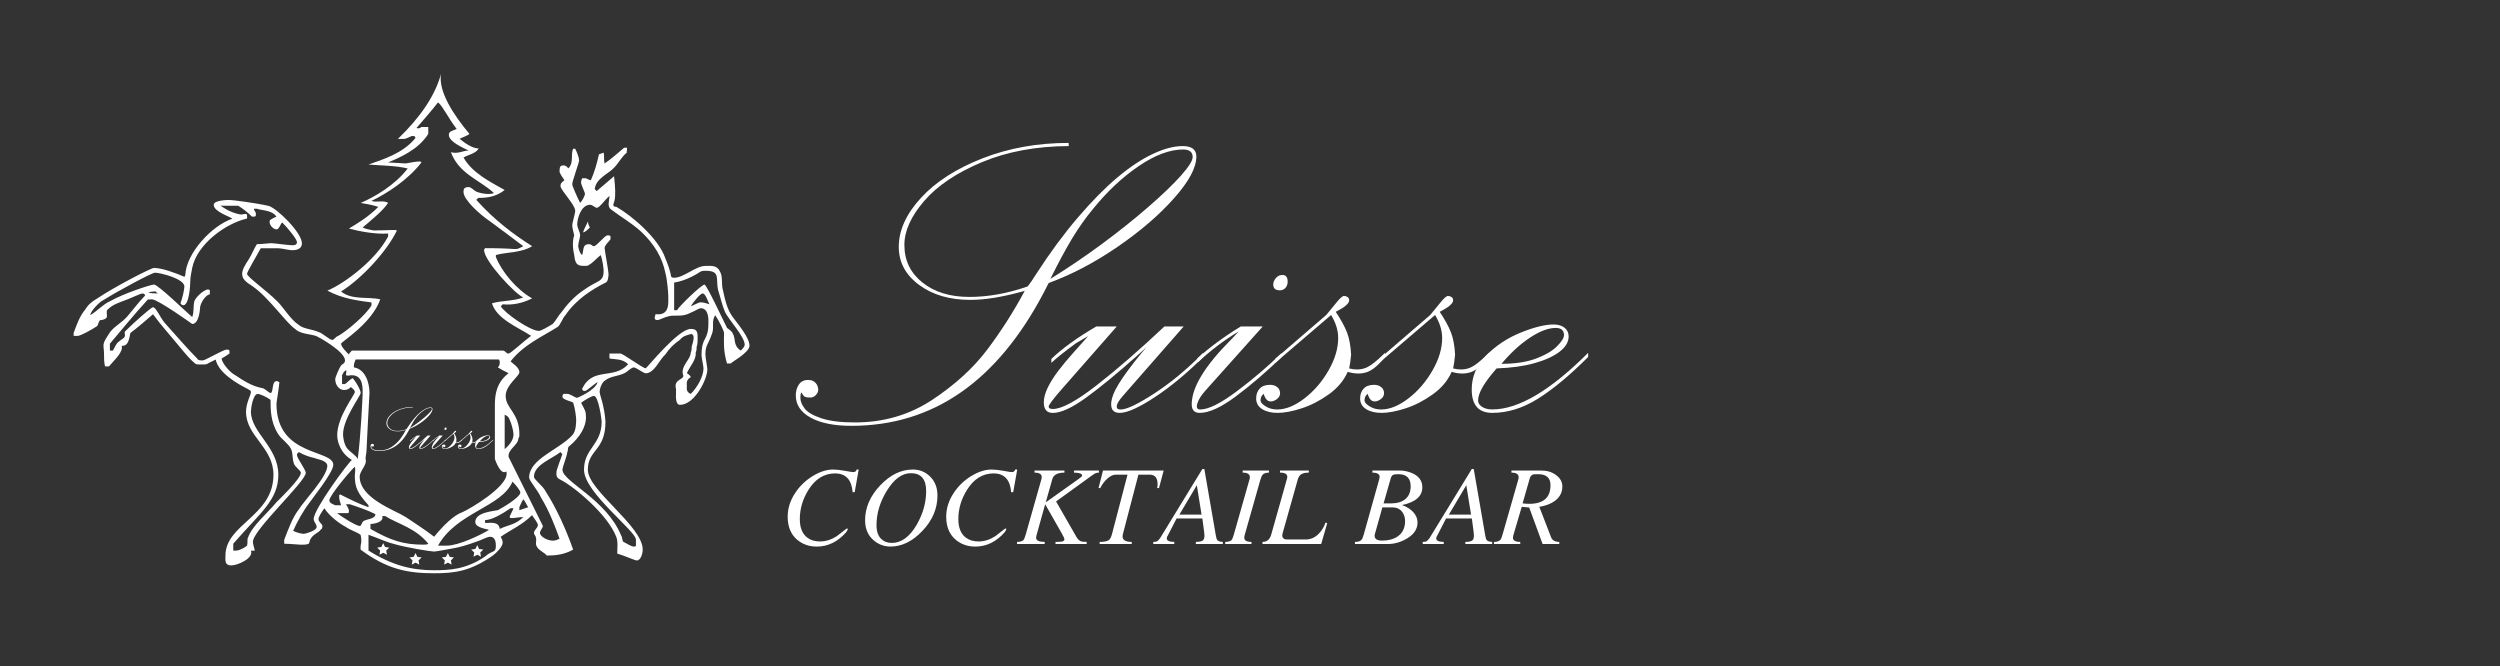 <?xml version="1.0" encoding="utf-8"?>
<!-- Generator: Adobe Illustrator 13.0.1, SVG Export Plug-In . SVG Version: 6.00 Build 14948)  -->
<!DOCTYPE svg PUBLIC "-//W3C//DTD SVG 1.0//EN" "http://www.w3.org/TR/2001/REC-SVG-20010904/DTD/svg10.dtd">
<svg version="1.0" id="Livello_1" xmlns="http://www.w3.org/2000/svg" xmlns:xlink="http://www.w3.org/1999/xlink" x="0px" y="0px"
	 width="135.131px" height="36px" viewBox="0 0 135.131 36" enable-background="new 0 0 135.131 36" xml:space="preserve">
<rect x="0" y="0" width="135.131" height="36" fill="#333333" stroke="none"/>
<g>
	<g>
		<polygon fill-rule="evenodd" clip-rule="evenodd" fill="#FFFFFF" points="20.713,29.359 20.814,29.566 21.04,29.599 
			20.876,29.759 20.915,29.985 20.713,29.879 20.511,29.985 20.549,29.759 20.386,29.599 20.612,29.566 		"/>
	</g>
	<g>
		<polygon fill-rule="evenodd" clip-rule="evenodd" fill="#FFFFFF" points="22.46,29.893 22.562,30.099 22.788,30.131 
			22.624,30.291 22.663,30.518 22.46,30.411 22.258,30.518 22.297,30.291 22.133,30.131 22.359,30.099 		"/>
	</g>
	<g>
		<polygon fill-rule="evenodd" clip-rule="evenodd" fill="#FFFFFF" points="24.208,29.893 24.309,30.099 24.535,30.131 
			24.372,30.291 24.41,30.518 24.208,30.411 24.006,30.518 24.044,30.291 23.88,30.131 24.106,30.099 		"/>
	</g>
	<g>
		<polygon fill-rule="evenodd" clip-rule="evenodd" fill="#FFFFFF" points="25.797,29.467 25.897,29.673 26.123,29.704 
			25.959,29.866 25.999,30.092 25.797,29.985 25.594,30.092 25.633,29.866 25.469,29.704 25.695,29.673 		"/>
	</g>
	<g>
		<path fill-rule="evenodd" clip-rule="evenodd" fill="#FFFFFF" d="M21.243,29.387c0.688,0.213,2.064,0.426,2.223,0.426
			c0.106,0,0.635-0.107,0.953-0.16c0.371-0.053,0.9-0.213,1.324-0.372c0.211-0.054,0.582-0.268,0.742-0.268
			c0.317,0,0.317,0.374,0.317,0.479c0,0.426-0.158,0.213-0.582,0.587c-1.006,0.691-1.906,0.744-2.754,0.744
			c-1.217,0-2.276-0.266-3.548-1.064v-0.853C20.396,29.067,20.819,29.28,21.243,29.387z M20.819,27.895
			c0.688,0.427,1.641,0.64,2.33,1.492c-0.053,0.053-0.159,0.053-0.265,0.053c-1.059,0-1.747-0.213-2.859-0.851v-0.268
			c0.212,0,0.742-0.105,0.636-0.427H20.819z M27.756,27.47c-0.054,0.159-0.16,0.319-0.212,0.479c0.052,0.054,0,0.054,0.158,0.054
			c0.106,0,0.371-0.054,0.583-0.054c-0.423,0.426-0.847,0.426-1.271,0.641c-0.052-0.427-0.529-0.32-0.793-0.32v-0.16
			c0.371,0,0.9-0.319,1.376-0.639H27.756z M18.913,27.257c0.476,0.159,0.953,0.319,1.377,0.532c0,0.267-0.477,0.267-0.635,0.373
			c-0.106,0.054-0.106,0.267-0.212,0.267c-0.212,0-1.112-0.587-1.218-0.692h0.582c0,0,0.053,0,0.053-0.107
			c0-0.159-0.106-0.267-0.159-0.372H18.913z M28.55,27.416l-0.477,0.16v-0.16c0.053-0.106,0.105-0.267,0.211-0.427
			C28.392,27.096,28.444,27.257,28.55,27.416z M28.126,26.618c0,0.267-1.006,0.852-1.218,0.958c-0.212,0.053-1.218,0.105-1.218,0.64
			c0,0.318,0.635,0.373,0.741,0.426c-0.424,0.265-1.642,0.851-2.277,0.851h-0.477c1.006-1.811,3.442-2.076,4.024-3.46
			C27.861,26.191,28.126,26.511,28.126,26.618z M19.178,25.712c0,0.639,0.159,0.959,0.741,1.598v0.106
			c-0.476-0.159-1.006-0.427-1.535-0.692c-0.053,0.053-0.053,0-0.053,0.107c0,0.158,0.053,0.318,0.106,0.479h-0.317
			c-0.106-0.053-0.318-0.107-0.318-0.266c0-0.268,1.271-1.759,1.377-1.811C19.23,25.339,19.178,25.606,19.178,25.712z
			 M27.544,22.678c0.105,0.212,0.212,0.638,0.212,0.799c0,0.265-0.16,0.531-0.477,0.799v-1.863
			C27.385,22.465,27.491,22.518,27.544,22.678z M32.521,22.783c0,1.279-0.954,1.439-0.954,2.608c0,1.227,2.807,3.302,2.807,3.781
			v0.319c0,0,0,0.053-0.105,0.053c-0.159,0-0.371-0.158-0.583-0.265c-0.053-0.054-0.053-0.268-0.106-0.32
			c-0.794-1.971-3.177-2.928-3.177-3.568c0-0.158,0.212-0.637,0.265-0.958c0.053-0.105,0-0.266,0.106-0.319
			c0.583-0.479,0.9-1.063,0.9-1.544c0-0.373-0.053-0.373-0.264-0.798c0.211-0.16,0.582-0.373,0.688-0.373
			C32.362,21.399,32.521,22.729,32.521,22.783z M14.624,21.612c0,0.532,0,1.226,0.423,1.864c0.159,0.265,0.53,0.479,0.688,0.799
			c0.106,0.213,0.053,0.532,0.159,0.799c0.052,0.159,0.37,0.372,0.37,0.478c0,0.321-1.165,1.438-1.324,1.598
			c-0.529,0.64-1.324,1.279-1.536,1.918c-0.053,0.052,0,0.265-0.053,0.425c-0.106,0.107-0.423,0.267-0.583,0.267h-0.159v-0.372
			c1.43-1.65,2.436-2.343,2.436-3.728c0-1.491-1.482-2.289-1.482-3.407c0-0.159,0.106-0.96,0.371-0.96
			C14.041,21.292,14.413,21.452,14.624,21.612z M18.701,20.282c0.106,0.052,0.159,0,0.317,0c0.636,0,0.583,0.743,0.583,1.01
			c0,0.16-0.105,2.344-0.264,3.516c-0.106-0.214-0.424-0.374-0.583-0.585c-0.159-0.215-0.212-0.587-0.212-0.746
			c0-0.852,0.953-2.077,0.953-2.236c0-0.16-0.211-0.533-0.423-0.799c-0.16,0.052-0.266,0.213-0.424,0.318h-0.159v-0.478
			c0.053-0.108,0.106-0.214,0.211-0.268C18.754,20.015,18.701,20.121,18.701,20.282z M26.961,19.43
			c0.052,0.106,0.052,0.052,0.052,0.159c0,0.16-0.052,0.213-0.105,0.268c0.159,0.105,0.371,0.212,0.583,0.317
			c-0.636,0.48-0.742,1.118-0.742,1.705v2.929c0.053,0.158,0.318,0.852,0.583,0.691c0,0,0.053-0.053,0.053,0.107
			c0,0.744-2.013,1.915-2.383,2.075c-0.477,0.16-1.06,0.747-1.536,1.331c-0.477-0.371-1.059-0.744-1.535-1.064
			c-0.583-0.372-2.489-1.012-2.489-2.184c0-0.318,0.423-0.639,0.318-0.957c0-0.159,0.052-0.319,0.052-0.479s0.16-3.088,0.16-3.088
			c0-0.533-0.212-1.278-0.848-1.384c0-0.215,0.053-0.32,0.106-0.427H26.961z M38.345,16.447c-0.159-0.053-0.317-0.106-0.477-0.106
			c-0.106,0-0.371,0.16-0.53,0.212c0.159-0.266,0.53-0.692,0.636-0.692C38.133,15.861,38.239,16.235,38.345,16.447z M8.534,15.861
			c-0.159,0-0.37,0-0.529-0.053c0.053,0,0.106-0.054,0.423-0.054C8.428,15.809,8.482,15.809,8.534,15.861z M38.822,15.702
			c0.105,0.32,0.211,0.799,0.37,1.171c0.212,0.426,1.06,1.331,1.06,1.757c0,0.106-0.106,0.213-0.212,0.319
			c-0.424-0.266-0.264-0.64-0.424-0.905c-0.052-0.159-0.264-0.267-0.318-0.32c-0.212-0.425-1.111-2.342-1.217-2.342
			c-0.16,0-1.377,1.171-1.483,1.384h-0.159v-1.491c0.318-0.053,0.635-0.159,0.953-0.319c0.529-0.266,0.423-0.32,0.741-0.32
			C38.981,14.637,38.664,15.063,38.822,15.702z M31.885,12.294c-0.105,0.106-0.265,0.266-0.37,0.266
			c0.052-0.159,0.158-0.372,0.265-0.585C31.78,11.975,31.78,12.135,31.885,12.294z M12.877,11.123
			c0.265,0.159,0.529,0.373,0.741,0.585h0.159c0.053-0.054,0.053,0,0.053-0.16c0-0.107-0.106-0.16-0.106-0.267h0.159
			c0.265,0.107,0.794,0.054,1.059,0.426c-0.212,0.107-0.371,0.16-0.371,0.267c0,0.267,0.264,0.426,0.371,0.426
			c0.159,0,0.212-0.32,0.317-0.373c0.318,0.319,0.794,0.905,0.794,1.065c0,0.213-0.317,0.159-0.317,0.159
			c-0.159,0-0.953-0.106-1.059-0.106c-0.159,0-0.53,0.053-0.794,0.053c-0.159,0.266-0.265,0.533-0.424,0.799
			c-0.211,0.32-0.37,0.586-0.37,0.799c0,0.266,0.159,0.426,0.583,0.692c0.9,0.64,1.747,1.917,2.276,2.29
			c0.265,0.267,0.742,0.267,1.112,0.373c0.159,0.053,1.589,0.853,1.589,1.33c0,0.16-0.159,0.215-0.212,0.268
			c-0.106,0.159-0.317,0.64-0.317,0.744c0,0.321,0.211,0.587,0.477,0.587c0.159,0,0.265-0.055,0.371-0.16
			c0.052,0.053,0.212,0.16,0.212,0.266c0,0.16-0.953,1.332-0.953,2.343c0,0.321,0.159,0.96,0.793,1.332
			c-0.211,0.16-2.064,2.661-2.064,3.195c0,0.16,0.159,0.266,0.159,0.426c0,0.212-0.635,0.373-0.688,0.373
			c-0.105,0-0.371-0.055-0.582-0.161c0.211-0.478,0.529-1.064,0.899-1.544c0.053-0.105,1.271-1.598,1.271-2.023
			c0-0.851-3.071-0.426-3.071-3.301c0-0.106,0.106-0.64,0.159-1.171c-0.053,0-0.053-0.055-0.159-0.055
			c-0.265,0-0.159,0.641-0.317,0.641c-0.106,0-0.318-0.268-0.477-0.268c-0.529-0.105-0.953-0.373-1.429-0.69
			c-0.318-0.161-0.742-0.693-0.742-0.907c0.106-0.053,0.265-0.159,0.424-0.266V18.95c-0.053-0.054-0.053-0.054-0.159-0.054
			c-0.159,0-1.166,0.585-1.271,0.585c-0.159,0-0.265,0-0.318-0.106c-0.582-0.584-1.165-1.277-1.747-1.916
			c-0.265-0.319-0.478-0.852-0.636-0.852c-0.106,0-1.059,0.852-1.482,1.278c-0.106,0.053,0,0.212-0.053,0.318
			c-0.054,0.106-0.212,0.16-0.319,0.267c-0.158,0.107-0.211,0.32-0.316,0.479H5.94v-0.372c0.636-0.746,1.324-1.598,2.012-2.343
			c0-0.054,0.106-0.054,0.265-0.054c0.317,0,2.171,1.331,2.171,1.331c0.371,0,0.424-0.798,0.424-0.852
			c0-0.266,0.317-0.745,0.53-0.745v-0.213c0,0,0-0.054-0.106-0.054c-0.211,0-0.741,0.48-0.741,0.692
			c-0.053,0.212,0,0.533-0.106,0.799c-0.371-0.32-1.854-1.758-2.065-1.758c-0.158,0-1.641,0.479-2.382,0.905
			c-0.371,0.16-0.688,0.533-1.059,0.746c0-0.213,0.529-0.746,0.688-0.799c0.847-0.533,2.647-1.492,2.806-1.492
			c0.265,0,1.589,0.32,1.589,0.746c0,0.16-0.105,0.64-0.212,0.906c0.053,0.053,0.053,0.106,0.159,0.106
			c0.317,0,0.371-1.119,0.371-1.278c0-0.213,0.053-0.48,0.106-0.746c0.265-1.278,1.8-2.396,2.965-2.662v-0.161
			c0-0.159-0.211-0.053-0.318-0.053c-0.371-0.053-0.741-0.213-1.112-0.479H12.877z M33.051,11.336
			c0.476,0.372,1.059,0.692,1.588,1.171c0.741,0.692,1.165,1.438,1.324,2.236c0.106,0.374,0.158,1.118,0.158,1.225
			c0,0.373,0.106,1.119-0.688,1.012c0,0.054-0.053,0.16-0.053,0.213c0.053,0.053,0,0.107,0.159,0.107
			c0.106,0,0.371-0.16,0.635-0.213c0.212-0.053,0.53,0,0.794-0.053c0.318-0.054,0.794-0.374,0.9-0.374
			c0.477,0,0.423,0.692,0.423,0.799c0,1.012-0.371,0.692-0.371,1.757c0,0.106,0.106,0.586,0.106,0.692
			c0,0.426-0.318,1.012-0.689,1.384c-0.265-0.106-0.211-0.319-0.211-0.425c0-0.16-0.053-0.32,0.211-0.479
			c0-0.055-0.105-0.16-0.211-0.215c0.159-0.372,0.53-0.744,0.477-1.116c0.053-0.107,0.053-0.214,0.053-0.32
			c0.053-0.106,0.053-0.319,0.053-0.427c0-0.319,0-0.532-0.371-0.532c-0.688,0-2.382,2.13-2.436,2.13
			c-0.159,0-1.218-0.799-1.376-0.799h-0.583v0.266c0.211,0.055,0.741,0,1.006,0.321c-0.795,0.851-1.907,0.105-2.489,1.329
			c0.053,0.055,0,0.107,0.159,0.107c0.106,0,0.477-0.373,0.689-0.479c-0.159,0.479-1.112,0.851-1.112,0.851
			c-0.106,0-0.37-0.213-0.53-0.213h-0.211c0,0.054-0.054,0-0.054,0.16s0.583,0.267,0.583,0.32c0.106,0.32,0.159,0.798,0.159,0.905
			c0,0.16,0,0.638-0.212,0.851c-0.741,0.8-2.33,1.279-2.33,2.29c0,0.16,0.477,0.692,0.636,1.066
			c0.424,0.691,0.741,1.489,1.006,2.234c-0.106,0.054-0.211,0.107-0.371,0.107c-0.264,0-0.688-0.214-0.688-0.427
			c0-0.106,0.159-0.266,0.159-0.371L27.491,24.7c-0.053-0.425,0.529-0.638,0.529-1.011c0.054-0.054,0.054-0.107,0.054-0.213
			c0-1.173-0.741-1.384-0.741-2.077c0-0.585,0.741-1.065,0.741-1.278c0-0.265-0.371-0.479-0.477-0.585
			c0.688-0.905,1.8-1.385,2.542-1.863c0.159-0.107,0.265-0.48,0.424-0.639c0.582-0.853,1.429-1.385,2.17-1.758
			c0.159-0.053,0.159-0.426,0.159-0.479c0-0.16-0.211-1.278-0.211-1.384c0-0.16,0.211-0.319,0.318-0.479v-0.16
			c-0.053-0.053-0.053-0.053-0.159-0.053c-0.159,0-0.582,0.586-0.741,0.586c-0.106,0-0.106-0.107-0.265-0.107
			c-0.37,0-0.265,0.32-0.37,0.586c-0.159-0.107-0.212-0.479-0.212-0.479c0-0.16,0.106-0.479,0.106-0.586
			c0-0.16-0.159-0.426-0.159-0.585c0-0.319,0.212-1.065,0.688-1.065c0.159,0,0.265,0.16,0.371,0.16c0.159,0,0.423-0.426,0.688-0.64
			C32.944,10.803,32.786,11.176,33.051,11.336z M24.685,6.97c-0.212,0.106-0.424,0.106-0.424,0.319c0,0.373,0.751,0.689,1.069,0.849
			c-0.318,0-0.57,0.2-0.956,0.088c0.424,1.171,1.58,1.513,2.322,2.206c-0.105,0.053-0.211,0.053-0.318,0.053
			c-0.158,0-0.529-0.053-0.688-0.16c-0.106-0.053-0.211-0.213-0.371-0.213c-0.265,0-0.265,0.16-0.265,0.266
			c0,0.426,0.9,1.225,1.377,1.545c0.582,0.425,1.218,0.905,1.853,1.384c-0.529,0.266-0.053,0.106-2.064,0.106
			c0,0.053-0.053,0-0.053,0.106c0,0.586,1.694,2.396,2.118,2.556c-0.529,0.213-1.165,0.16-1.694,0.32
			c0.264,0.852,1.376,1.278,2.118,1.757c-0.371,0.267-1.112,0.958-1.218,0.958c-0.159,0-0.159-0.159-0.318-0.159h-8.155
			c-0.052,0.054-0.158,0.159-0.158,0.213c-0.159-0.159-0.424-0.426-0.424-0.585c0-0.107,1.642-1.066,2.119-2.397
			c-0.636-0.159-1.537,0.054-2.119-0.426c1.112-0.692,2.489-2.183,3.019-3.301c-0.16-0.053-0.371,0-1.271,0
			c-0.211-0.053-0.371-0.053-0.583-0.159c0.372-0.319,1.112-0.905,1.377-1.332c-0.265-0.16-0.635,0-0.899-0.106
			c0.794-0.373,1.959-1.118,2.7-2.076c0,0,0-0.053-0.106-0.053c-0.159,0-0.477,0.053-0.741,0.106L20.978,8.78
			c0.636-0.267,1.642-0.692,2.171-1.544V6.863h-0.371c-0.053,0.053-0.159,0.106-0.265,0.053c0.371-0.426,0.794-0.905,1.165-1.384
			C23.942,5.746,24.261,6.438,24.685,6.97z M25.373,7.236c-0.106,0.106-0.318,0.159-0.53,0.266c0.318,0.266,0.716,0.523,1.034,0.523
			c-0.174,0.288-0.557,0.329-0.822,0.489c0.477,0.852,1.483,1.332,2.224,1.757c-0.477,0.373-0.954,0.426-1.429,0.426l-0.106,0.106
			c1.006,1.119,2.013,1.864,3.019,2.503c-0.583,0.372-1.43,0.319-1.96,0.479v0.106c0.318,0.799,1.112,1.757,1.96,2.237
			c-0.53,0.266-1.06,0.373-1.589,0.319l-0.106,0.106c0.212,0.374,1.588,1.333,2.065,1.333c0.106,0,0.477-0.213,0.741-0.374
			c0.16-0.159,0.318-0.478,0.477-0.638c0.264-0.373,0.688-0.852,1.165-1.171c0.794-0.585,1.112-0.426,1.112-1.065
			c0-0.106-0.053-0.585-0.16-0.852c-0.211,0.16-0.424,0.426-0.636,0.533c-0.052,0.053-0.105,0.053-0.265,0.053
			c-0.37,0-0.477-0.106-0.529-0.585c-0.159-0.692,0-1.065,0-1.065c-0.053-0.213-0.106-0.426-0.106-0.532
			c0-0.16,0.159-0.639,0.159-0.799c0-0.32-0.794-1.118-0.794-1.331c0-0.107,0-0.16,0.212-0.319c-0.106-0.16-0.265-0.373-0.265-0.48
			c0-0.266,0.053-0.319,0.212-0.319c0.158,0,0.211,0.106,0.264,0.16c0.317-0.319,0.106-0.746,0.264-1.064h0.106
			c0.106,0.213,0.212,0.479,0.212,0.638c0,0.107-0.371,1.119-0.371,1.278c0,0.107,0.265,0.692,0.424,1.012
			c0.159-0.16,0.264-0.426,0.264-0.479c0-0.107-0.211-0.479-0.211-0.638c0-0.107,0.053-0.161,0.053-0.213h0.211
			c0.106,0.053,0.212,0.106,0.265,0.106c0.212-0.48,0.332-0.921,0.438-1.401l0.251-0.089c0.052,0.159,0,0.372,0.052,0.585
			c0.318-0.213,0.688-0.533,1.059-0.853h0.159l-0.021,0.27c-0.265,0.213-0.456,0.583-0.668,0.795
			c-0.265,0.32-1.006,0.586-1.059,1.172l0.106,0.106l0.938-0.802c0.159,1.385-0.039,1.388-0.039,1.547
			c0,0.106,0.106,0.106,0.159,0.106c0.847,0.479,2.277,1.704,2.647,2.77c0.106,0.266,0.265,0.639,0.318,1.011
			c0.053,0,0,0.054,0.159,0.054c0.529,0,1.165-0.64,1.694-0.64c0.318,0,0.636-0.053,0.794,0.32c0.158,0.266,0.053,0.692,0.158,1.012
			c0.106,0.479,0.212,1.012,0.53,1.438c0.318,0.425,0.9,1.118,0.9,1.544c0,0.373-1.006,0.904-1.006,0.957h-0.212
			c-0.212-0.745-0.158-1.171-0.158-1.65c0-0.105-0.265-0.639-0.476-0.958c-0.212,0.319-0.053,0.639-0.16,0.958
			c-0.212,0.64-0.371,0.64-0.371,1.172c0,0.159,0.106,0.693,0.106,0.799c0,0.531-0.688,1.917-1.482,1.917
			c-0.264,0-0.212-0.533-0.212-0.639v-0.215c-0.159-0.584,0.529-0.479,0.371-0.797c-0.106-0.479,0.423-0.799,0.423-1.171
			c0.053-0.107,0.053-0.214,0.053-0.32c0.053-0.159,0.106-0.373,0.106-0.479c0-0.16-0.053-0.16-0.106-0.213
			c-0.211,0.053-0.476,0.106-0.635,0.319c-0.318,0.214-0.583,0.479-0.794,0.799c-0.317,0.267-0.583,1.011-1.059,1.011
			c-0.105,0-0.529-0.317-0.635-0.317c-0.159,0-0.371,0.265-0.53,0.317c-0.318,0.16-0.741,0.16-1.007,0.373
			c-0.211,0.107-0.317,0.479-0.317,0.639c0,0.106,0.159,0.533,0.212,0.854c0.052,0.213,0.104,0.639,0.104,0.744
			c0,1.598-0.952,1.492-0.952,2.608c0,1.119,2.965,3.037,2.965,4.313c0,0.213-0.106,0.586-0.318,0.586
			c-0.106,0-0.688-0.266-1.059-0.373c0-0.266,0.053-0.638-0.053-0.905c-0.477-1.224-2.277-2.714-3.018-3.088
			c-0.264-0.106-0.212-0.318-0.212-0.426s0.212-0.639,0.317-0.959l-0.105-0.106c-0.477,0.374-1.43,0.692-1.43,1.331
			c0,0.16,0.477,0.479,0.636,0.799c0.582,0.906,1.111,2.078,1.482,3.142c-0.476,0.267-0.952,0.32-1.429,0.32
			c-0.106-0.159-0.424-0.267-0.53-0.48c-0.106-0.158,0-0.318-0.053-0.478c0-0.107-0.105-0.161-0.105-0.268
			c0-0.158,0.212-0.266,0.212-0.426c0-0.105-0.212-0.372-0.317-0.532c-0.53,0.532-1.166,0.8-1.695,1.171
			c0.053,0.106,0.106,0.16,0.106,0.319c0,0.213-0.318,0.534-0.529,0.693c-1.218,0.853-2.066,0.958-3.178,0.958
			c-1.429,0-2.542-0.213-3.971-1.278v-0.213c0.053-0.16,0.053-0.373,0-0.586c-0.211-0.159-0.583-0.265-0.794-0.425
			c-0.317-0.16-0.9-0.587-1.165-1.012c-0.158,0.212-0.317,0.479-0.317,0.586c0,0.16,0.212,0.266,0.212,0.373
			c0,0.16-0.053,0.16-0.106,0.213c-0.106,0.158-0.371,0.213-0.53,0.478c-0.053,0.054-0.053,0.213-0.105,0.268
			c-0.106,0.053-0.265,0.053-0.424,0.053c-0.105,0-0.583-0.053-0.9-0.053v-0.214c0.212-0.531,0.424-1.171,0.795-1.651
			c0.211-0.372,1.535-1.757,1.535-2.341c0-0.32-0.635-0.373-0.688-0.426c-0.266-0.055-0.583-0.161-0.847-0.321
			c-0.053,0.055-0.106,0.055-0.106,0.16c0,0.161,0.477,0.798,0.477,0.958c0,0.48-2.859,3.09-2.859,3.729
			c0,0.106,0.053,0.265,0.105,0.479h-0.211c0.159,0.426-0.741,0.799-1.059,0.799c-0.37,0-0.318-0.267-0.318-0.532
			c0-1.704,2.595-2.131,2.595-4.366c0-1.491-1.483-2.077-1.483-3.407c0-0.479,0.265-0.906,0.265-1.066
			c0-0.105-0.106-0.105-0.159-0.16c-0.529-0.266-1.588-0.852-1.747-1.596c-0.583,0.267-0.371,0.267-0.794,0.267
			c-0.159,0-0.265,0-0.317-0.055c-0.265-0.212-0.53-0.532-0.794-0.851c-0.477-0.587-1.059-1.226-1.482-1.811
			c-0.371,0.32-0.794,0.693-1.218,1.011c-0.053,0.106-0.053,0.746-0.476,0.693c0.105,0.319-0.371,0.745-0.688,1.117H5.676
			c-0.053-0.213-0.053-0.479-0.053-0.639c0-0.585-0.16-0.479,0.264-1.118c0.212-0.372,0.688-0.586,1.006-0.958
			c0.318-0.373,0.635-0.799,0.954-1.119c-0.053-0.053,0-0.106-0.159-0.106c-0.106,0-0.636,0.267-0.953,0.374
			c-0.266,0.106-0.635,0.212-0.9,0.479c-0.106,0.053-0.053,0.266-0.053,0.373c0,0.16-0.265,0.213-0.371,0.213
			c-0.105,0.106-0.105,0.266-0.159,0.319c-0.318,0.213-0.9,0.532-1.06,0.532H3.981v-0.16c0.159-0.426,0.318-0.905,0.635-1.277
			c0.159-0.267,0.371-0.426,0.636-0.585c0.953-0.64,2.912-1.651,3.07-1.651c0.424,0,1.165,0.266,1.642,0.479
			c0,0,0.053-0.053,0.053-0.107c0.053-1.171,1.43-2.662,2.542-3.034c-0.105-0.107-1.006-0.374-1.006-0.746
			c0-0.266,0.794-0.266,0.847-0.266c0.159,0,1.43,0.16,2.118,0.32c0.424,0.106,1.801,1.437,1.801,2.023
			c0,0.373-0.423,0.373-0.53,0.373c-0.159,0-0.583-0.106-0.741-0.106h-0.953c-0.265,0.479-0.742,1.278-0.742,1.384
			c0,0.16,1.06,0.905,1.642,1.491c0.37,0.373,0.688,0.958,1.165,1.278c0.264,0.213,0.688,0.213,1.059,0.373
			c0.212,0.053,0.583,0.426,0.741,0.426c0.106,0,0.159-0.16,0.318-0.213c0.477-0.266,1.483-1.118,1.801-1.65v-0.16
			c-0.794-0.106-1.589-0.212-2.383-0.639c1.006-0.426,2.647-1.704,3.283-2.929v-0.16c-0.635,0.053-1.535-0.106-2.118-0.267
			c0.529-0.319,1.059-0.639,1.588-1.171c-0.317-0.106-0.636-0.159-0.953-0.213c0.741-0.319,1.853-0.958,2.542-1.863
			c-0.636-0.16-1.536-0.16-2.119-0.213c0.742-0.267,1.853-0.586,2.542-1.438c-0.052-0.053,0-0.106-0.158-0.106
			c-0.106,0-0.318,0.159-0.477,0.159h-0.318c1.218-1.172,2.012-2.343,2.33-3.514C23.678,4.946,24.525,6.224,25.373,7.236z"/>
		<g>
			<path fill="#FFFFFF" d="M22.142,23.175l-0.041,0.08c-0.391,0.748-0.927,1.122-1.609,1.122c-0.145,0-0.258-0.023-0.341-0.069
				c-0.083-0.046-0.125-0.108-0.125-0.188c0-0.034,0.009-0.064,0.026-0.091c0.017-0.025,0.043-0.039,0.079-0.039
				c0.026,0,0.046,0.009,0.061,0.024c0.015,0.017,0.022,0.037,0.022,0.06c0,0.015-0.006,0.028-0.02,0.043
				c-0.013,0.014-0.028,0.021-0.046,0.021c-0.021,0-0.035-0.002-0.044-0.006c-0.009-0.003-0.019-0.016-0.031-0.037
				c-0.006,0.005-0.008,0.021-0.008,0.047c0,0.027,0.012,0.057,0.036,0.088c0.024,0.032,0.07,0.06,0.14,0.082
				c0.069,0.023,0.163,0.035,0.28,0.035c0.241,0,0.457-0.063,0.647-0.189c0.19-0.127,0.344-0.268,0.46-0.424
				c0.116-0.155,0.221-0.319,0.313-0.493c-0.177,0.05-0.329,0.075-0.456,0.075c-0.173,0-0.316-0.042-0.429-0.126
				c-0.113-0.084-0.169-0.19-0.169-0.319c0-0.14,0.062-0.277,0.186-0.413s0.296-0.246,0.516-0.332c0.22-0.087,0.46-0.13,0.72-0.13
				v0.026c-0.272,0.002-0.515,0.047-0.726,0.136c-0.212,0.089-0.373,0.198-0.483,0.327c-0.11,0.128-0.166,0.252-0.166,0.369
				c0,0.13,0.05,0.235,0.151,0.316c0.101,0.081,0.231,0.121,0.392,0.121c0.158,0,0.321-0.029,0.488-0.088
				c0.015-0.018,0.039-0.053,0.072-0.105c0.114-0.178,0.23-0.335,0.347-0.473s0.227-0.251,0.331-0.338
				c0.104-0.088,0.203-0.154,0.296-0.198c0.094-0.045,0.178-0.067,0.251-0.067c0.077,0,0.115,0.03,0.115,0.089
				c0,0.093-0.063,0.21-0.187,0.351c-0.125,0.142-0.282,0.277-0.473,0.409C22.527,23.003,22.335,23.104,22.142,23.175z
				 M22.156,23.141c0.146-0.091,0.289-0.188,0.43-0.293c0.141-0.104,0.27-0.209,0.388-0.312c0.118-0.103,0.209-0.19,0.274-0.265
				s0.098-0.126,0.098-0.156c0-0.042-0.026-0.063-0.08-0.063c-0.112,0-0.236,0.047-0.372,0.14c-0.136,0.093-0.263,0.212-0.38,0.357
				c-0.063,0.075-0.121,0.158-0.176,0.25S22.223,23.005,22.156,23.141z"/>
			<path fill="#FFFFFF" d="M22.165,23.847v-0.033c0.09-0.087,0.215-0.179,0.375-0.272h0.172l-0.456,0.521
				c-0.076,0.088-0.114,0.138-0.114,0.151c0,0.015,0.012,0.021,0.035,0.021c0.075,0,0.197-0.067,0.368-0.201
				c0.17-0.133,0.359-0.298,0.566-0.493h0.161l-0.476,0.546c-0.005,0.007-0.017,0.02-0.034,0.039s-0.03,0.037-0.039,0.053
				s-0.013,0.028-0.011,0.04c0,0.014,0.011,0.021,0.033,0.021c0.05,0,0.145-0.046,0.284-0.137c0.139-0.091,0.274-0.204,0.407-0.34
				v0.035c-0.135,0.135-0.27,0.247-0.403,0.336c-0.134,0.09-0.233,0.134-0.295,0.134c-0.048,0-0.071-0.023-0.071-0.071
				c0-0.046,0.021-0.103,0.062-0.171s0.106-0.156,0.193-0.263l0.039-0.045l-0.076,0.067c-0.165,0.147-0.307,0.266-0.426,0.353
				s-0.213,0.13-0.281,0.13c-0.05,0-0.076-0.029-0.076-0.088c0-0.038,0.011-0.081,0.034-0.127s0.053-0.093,0.09-0.143
				c0.038-0.049,0.077-0.098,0.12-0.145c0.042-0.047,0.085-0.096,0.128-0.145l-0.104,0.062
				C22.275,23.752,22.207,23.807,22.165,23.847z"/>
			<path fill="#FFFFFF" d="M23.39,23.843l-0.004-0.033c0.104-0.095,0.225-0.184,0.363-0.269h0.184l-0.482,0.542
				c-0.034,0.038-0.056,0.074-0.065,0.106c-0.01,0.033-0.001,0.05,0.024,0.05c0.068,0,0.169-0.051,0.304-0.152
				s0.26-0.208,0.374-0.32v0.035c-0.132,0.127-0.259,0.236-0.382,0.328s-0.223,0.138-0.3,0.138c-0.045,0-0.067-0.023-0.067-0.071
				c0-0.143,0.11-0.325,0.331-0.547c0.012-0.013,0.023-0.024,0.034-0.036s0.02-0.021,0.03-0.031
				C23.61,23.655,23.496,23.742,23.39,23.843z M24.096,23.107c0.03,0,0.045,0.019,0.045,0.056c0,0.021-0.006,0.039-0.019,0.053
				s-0.028,0.021-0.047,0.021c-0.037,0-0.055-0.016-0.055-0.049c0-0.02,0.007-0.037,0.022-0.055
				C24.058,23.116,24.076,23.107,24.096,23.107z"/>
			<path fill="#FFFFFF" d="M24.037,23.813l0.427-0.369c0.033-0.04,0.063-0.076,0.09-0.11c0.027-0.033,0.047-0.05,0.059-0.05
				c0.011,0,0.021,0.003,0.03,0.009c0.009,0.007,0.013,0.016,0.013,0.028c0,0.025-0.037,0.058-0.112,0.096
				c0.043,0.066,0.075,0.124,0.094,0.173c0.019,0.05,0.03,0.111,0.035,0.188c-0.004,0.046-0.01,0.085-0.017,0.116
				c0.049,0.013,0.094,0.012,0.134-0.003c0.04-0.014,0.096-0.057,0.167-0.128v0.035c-0.054,0.068-0.105,0.11-0.151,0.127
				c-0.046,0.017-0.1,0.016-0.162-0.002c-0.033,0.074-0.086,0.137-0.159,0.189c-0.074,0.053-0.149,0.092-0.227,0.117
				s-0.145,0.038-0.2,0.038c-0.053,0-0.097-0.011-0.13-0.031c-0.033-0.021-0.05-0.052-0.05-0.09c0-0.034,0.01-0.062,0.029-0.083
				c0.02-0.021,0.049-0.032,0.087-0.032c0.024,0,0.044,0.007,0.06,0.02c0.016,0.014,0.023,0.031,0.023,0.053
				c0,0.018-0.008,0.033-0.025,0.047s-0.035,0.021-0.054,0.021c-0.026,0-0.045-0.021-0.057-0.063
				c-0.018,0.013-0.026,0.031-0.026,0.056c0,0.015,0.014,0.031,0.042,0.049c0.028,0.019,0.06,0.027,0.097,0.027
				c0.072,0,0.148-0.031,0.229-0.094c0.08-0.063,0.147-0.141,0.201-0.235s0.081-0.186,0.081-0.273c0-0.063-0.02-0.127-0.059-0.192
				l-0.468,0.402V23.813z"/>
			<path fill="#FFFFFF" d="M24.907,23.813l0.427-0.369c0.033-0.04,0.063-0.076,0.09-0.11c0.027-0.033,0.047-0.05,0.059-0.05
				c0.011,0,0.021,0.003,0.03,0.009c0.009,0.007,0.013,0.016,0.013,0.028c0,0.025-0.037,0.058-0.112,0.096
				c0.043,0.066,0.075,0.124,0.094,0.173c0.019,0.05,0.03,0.111,0.035,0.188c-0.004,0.046-0.01,0.085-0.017,0.116
				c0.049,0.013,0.094,0.012,0.134-0.003c0.04-0.014,0.096-0.057,0.167-0.128v0.035c-0.054,0.068-0.105,0.11-0.151,0.127
				c-0.046,0.017-0.1,0.016-0.162-0.002c-0.033,0.074-0.086,0.137-0.159,0.189c-0.074,0.053-0.149,0.092-0.227,0.117
				s-0.145,0.038-0.2,0.038c-0.053,0-0.097-0.011-0.13-0.031c-0.033-0.021-0.05-0.052-0.05-0.09c0-0.034,0.01-0.062,0.029-0.083
				c0.02-0.021,0.049-0.032,0.087-0.032c0.024,0,0.044,0.007,0.06,0.02c0.016,0.014,0.023,0.031,0.023,0.053
				c0,0.018-0.008,0.033-0.025,0.047s-0.035,0.021-0.054,0.021c-0.026,0-0.045-0.021-0.057-0.063
				c-0.018,0.013-0.026,0.031-0.026,0.056c0,0.015,0.014,0.031,0.042,0.049c0.028,0.019,0.06,0.027,0.097,0.027
				c0.072,0,0.148-0.031,0.229-0.094c0.08-0.063,0.147-0.141,0.201-0.235s0.081-0.186,0.081-0.273c0-0.063-0.02-0.127-0.059-0.192
				l-0.468,0.402V23.813z"/>
			<path fill="#FFFFFF" d="M26.656,23.763v0.035c-0.153,0.153-0.292,0.27-0.419,0.35s-0.255,0.12-0.384,0.12
				c-0.115,0-0.172-0.065-0.172-0.197c0-0.109,0.042-0.205,0.124-0.288c0.083-0.083,0.179-0.146,0.29-0.191
				c0.111-0.044,0.201-0.066,0.271-0.066c0.039,0,0.07,0.009,0.093,0.027s0.034,0.043,0.034,0.073c0,0.047-0.025,0.089-0.076,0.128
				s-0.121,0.071-0.21,0.097s-0.195,0.04-0.316,0.044c-0.104,0.118-0.155,0.208-0.155,0.27c0,0.021,0.011,0.04,0.034,0.055
				c0.022,0.014,0.051,0.021,0.085,0.021C26.072,24.239,26.34,24.08,26.656,23.763z M25.931,23.854c0.113,0,0.208-0.014,0.286-0.043
				c0.078-0.028,0.137-0.063,0.177-0.103s0.06-0.072,0.06-0.097c0-0.039-0.023-0.06-0.069-0.06c-0.061,0-0.133,0.027-0.214,0.081
				C26.088,23.688,26.008,23.762,25.931,23.854z"/>
		</g>
	</g>
</g>
<g>
	<path fill="#FFFFFF" d="M56.683,15.298l-0.264,0.515c-2.524,4.803-5.99,7.204-10.397,7.204c-0.932,0-1.667-0.147-2.203-0.441
		c-0.537-0.295-0.805-0.697-0.805-1.208c0-0.22,0.055-0.413,0.165-0.58c0.11-0.167,0.279-0.251,0.508-0.251
		c0.167,0,0.299,0.053,0.396,0.158s0.145,0.233,0.145,0.383c0,0.088-0.042,0.178-0.125,0.271c-0.084,0.093-0.183,0.139-0.297,0.139
		c-0.132,0-0.227-0.011-0.284-0.033c-0.058-0.021-0.125-0.104-0.205-0.244c-0.036,0.035-0.053,0.137-0.053,0.304
		c0,0.176,0.077,0.365,0.23,0.567s0.456,0.378,0.904,0.527c0.448,0.15,1.051,0.225,1.808,0.225c1.557,0,2.951-0.407,4.183-1.221
		c1.231-0.813,2.223-1.72,2.976-2.718c0.752-0.999,1.427-2.056,2.025-3.173c-1.144,0.325-2.125,0.488-2.943,0.488
		c-1.117,0-2.041-0.271-2.771-0.812c-0.73-0.541-1.095-1.225-1.095-2.052c0-0.897,0.4-1.781,1.201-2.652
		c0.8-0.871,1.911-1.583,3.332-2.138c1.42-0.554,2.971-0.831,4.651-0.831v0.171c-1.76,0.009-3.323,0.299-4.691,0.871
		s-2.408,1.271-3.121,2.098c-0.712,0.827-1.069,1.619-1.069,2.375c0,0.835,0.326,1.513,0.977,2.032s1.495,0.778,2.533,0.778
		c1.021,0,2.072-0.189,3.154-0.567c0.097-0.114,0.25-0.338,0.462-0.673c0.739-1.143,1.486-2.157,2.243-3.042
		c0.757-0.884,1.469-1.607,2.138-2.17c0.668-0.563,1.306-0.987,1.913-1.273c0.607-0.286,1.148-0.429,1.623-0.429
		c0.493,0,0.739,0.189,0.739,0.567c0,0.599-0.403,1.351-1.208,2.256c-0.805,0.906-1.823,1.781-3.055,2.626
		C59.172,14.189,57.932,14.841,56.683,15.298z M56.775,15.074c0.941-0.581,1.867-1.208,2.777-1.88
		c0.911-0.673,1.746-1.339,2.507-1.999c0.761-0.66,1.352-1.227,1.774-1.702s0.633-0.809,0.633-1.003
		c0-0.272-0.171-0.409-0.515-0.409c-0.721,0-1.522,0.299-2.401,0.897c-0.88,0.598-1.698,1.364-2.454,2.296
		c-0.405,0.484-0.785,1.021-1.142,1.61C57.6,13.473,57.206,14.203,56.775,15.074z"/>
	<path fill="#FFFFFF" d="M56.828,19.612v-0.211c0.581-0.563,1.39-1.148,2.428-1.755h1.108l-2.942,3.352
		c-0.493,0.563-0.739,0.889-0.739,0.977s0.075,0.132,0.225,0.132c0.483,0,1.275-0.429,2.375-1.286
		c1.1-0.858,2.318-1.916,3.655-3.174h1.042l-3.074,3.51c-0.035,0.044-0.108,0.128-0.218,0.251c-0.11,0.123-0.194,0.235-0.251,0.336
		c-0.057,0.102-0.081,0.188-0.072,0.258c0,0.088,0.07,0.132,0.211,0.132c0.325,0,0.937-0.292,1.834-0.878
		c0.897-0.585,1.772-1.313,2.626-2.184v0.225c-0.871,0.871-1.74,1.592-2.606,2.164c-0.867,0.571-1.502,0.857-1.907,0.857
		c-0.308,0-0.462-0.153-0.462-0.462c0-0.29,0.134-0.655,0.402-1.095c0.269-0.44,0.684-1.003,1.247-1.689l0.251-0.29l-0.488,0.436
		c-1.064,0.95-1.981,1.704-2.751,2.263c-0.77,0.559-1.375,0.838-1.814,0.838c-0.325,0-0.488-0.189-0.488-0.567
		c0-0.246,0.073-0.517,0.218-0.812s0.339-0.601,0.581-0.917s0.499-0.627,0.772-0.93c0.272-0.304,0.549-0.614,0.831-0.931
		l-0.673,0.396C57.54,19.006,57.1,19.357,56.828,19.612z"/>
	<path fill="#FFFFFF" d="M64.745,19.586l-0.026-0.211c0.668-0.606,1.451-1.183,2.349-1.729h1.187L65.14,21.13
		c-0.22,0.246-0.36,0.475-0.422,0.687c-0.062,0.211-0.009,0.316,0.158,0.316c0.44,0,1.095-0.325,1.966-0.977
		c0.871-0.65,1.676-1.337,2.415-2.059v0.225c-0.854,0.818-1.675,1.521-2.467,2.111c-0.792,0.589-1.438,0.884-1.939,0.884
		c-0.291,0-0.436-0.153-0.436-0.462c0-0.915,0.712-2.085,2.138-3.51c0.079-0.079,0.152-0.156,0.218-0.231
		c0.066-0.074,0.129-0.143,0.191-0.204C66.169,18.385,65.431,18.944,64.745,19.586z M69.31,14.862c0.193,0,0.291,0.119,0.291,0.356
		c0,0.141-0.04,0.255-0.119,0.343s-0.181,0.132-0.304,0.132c-0.237,0-0.356-0.105-0.356-0.317c0-0.123,0.049-0.239,0.146-0.35
		C69.063,14.917,69.178,14.862,69.31,14.862z"/>
	<path fill="#FFFFFF" d="M68.928,19.401l2.758-2.375c0.211-0.255,0.404-0.49,0.58-0.706c0.176-0.215,0.304-0.323,0.383-0.323
		c0.07,0,0.134,0.02,0.191,0.06c0.057,0.04,0.086,0.099,0.086,0.178c0,0.167-0.242,0.374-0.726,0.62
		c0.281,0.422,0.483,0.792,0.606,1.108c0.123,0.316,0.198,0.717,0.225,1.201c-0.026,0.299-0.062,0.55-0.105,0.752
		c0.316,0.079,0.604,0.072,0.864-0.02c0.259-0.093,0.618-0.367,1.075-0.825v0.225c-0.352,0.439-0.678,0.713-0.977,0.818
		s-0.646,0.101-1.042-0.014c-0.211,0.476-0.555,0.882-1.029,1.221c-0.476,0.339-0.963,0.59-1.465,0.752
		c-0.501,0.163-0.933,0.244-1.293,0.244c-0.343,0-0.622-0.068-0.838-0.204c-0.215-0.137-0.323-0.328-0.323-0.574
		c0-0.22,0.064-0.398,0.191-0.534c0.128-0.137,0.314-0.205,0.561-0.205c0.158,0,0.288,0.042,0.39,0.126
		c0.101,0.083,0.151,0.195,0.151,0.336c0,0.114-0.055,0.216-0.165,0.304c-0.109,0.088-0.227,0.132-0.35,0.132
		c-0.167,0-0.29-0.137-0.369-0.409c-0.114,0.079-0.172,0.198-0.172,0.356c0,0.097,0.091,0.202,0.271,0.316
		c0.181,0.114,0.39,0.172,0.627,0.172c0.466,0,0.959-0.2,1.478-0.601c0.52-0.4,0.952-0.903,1.3-1.511
		c0.348-0.606,0.521-1.191,0.521-1.755c0-0.404-0.128-0.818-0.383-1.24l-3.021,2.586V19.401z"/>
	<path fill="#FFFFFF" d="M74.548,19.401l2.758-2.375c0.211-0.255,0.404-0.49,0.58-0.706c0.176-0.215,0.304-0.323,0.383-0.323
		c0.07,0,0.134,0.02,0.191,0.06c0.057,0.04,0.086,0.099,0.086,0.178c0,0.167-0.242,0.374-0.726,0.62
		c0.281,0.422,0.483,0.792,0.606,1.108c0.123,0.316,0.198,0.717,0.225,1.201c-0.026,0.299-0.062,0.55-0.105,0.752
		c0.316,0.079,0.604,0.072,0.864-0.02c0.259-0.093,0.618-0.367,1.075-0.825v0.225c-0.352,0.439-0.678,0.713-0.977,0.818
		s-0.646,0.101-1.042-0.014c-0.211,0.476-0.555,0.882-1.029,1.221c-0.476,0.339-0.963,0.59-1.465,0.752
		c-0.501,0.163-0.933,0.244-1.293,0.244c-0.343,0-0.622-0.068-0.838-0.204c-0.216-0.137-0.323-0.328-0.323-0.574
		c0-0.22,0.063-0.398,0.191-0.534c0.128-0.137,0.314-0.205,0.561-0.205c0.158,0,0.288,0.042,0.39,0.126
		c0.101,0.083,0.151,0.195,0.151,0.336c0,0.114-0.055,0.216-0.165,0.304c-0.109,0.088-0.227,0.132-0.35,0.132
		c-0.167,0-0.29-0.137-0.369-0.409c-0.114,0.079-0.172,0.198-0.172,0.356c0,0.097,0.091,0.202,0.271,0.316
		c0.181,0.114,0.39,0.172,0.627,0.172c0.466,0,0.959-0.2,1.478-0.601c0.52-0.4,0.952-0.903,1.3-1.511
		c0.348-0.606,0.521-1.191,0.521-1.755c0-0.404-0.128-0.818-0.383-1.24l-3.021,2.586V19.401z"/>
	<path fill="#FFFFFF" d="M85.843,19.071v0.225c-0.985,0.985-1.887,1.735-2.705,2.25s-1.646,0.771-2.48,0.771
		c-0.739,0-1.108-0.422-1.108-1.267c0-0.704,0.266-1.321,0.798-1.854s1.157-0.941,1.874-1.228c0.717-0.286,1.3-0.429,1.748-0.429
		c0.255,0,0.455,0.06,0.601,0.178s0.218,0.275,0.218,0.468c0,0.299-0.163,0.574-0.488,0.824c-0.325,0.251-0.778,0.458-1.359,0.621
		c-0.58,0.162-1.262,0.257-2.045,0.283c-0.668,0.757-1.003,1.333-1.003,1.729c0,0.141,0.072,0.257,0.218,0.35
		s0.328,0.139,0.548,0.139C82.073,22.133,83.802,21.112,85.843,19.071z M81.158,19.665c0.73,0,1.346-0.092,1.848-0.276
		c0.501-0.186,0.882-0.405,1.142-0.66c0.259-0.255,0.389-0.462,0.389-0.62c0-0.255-0.149-0.383-0.448-0.383
		c-0.396,0-0.857,0.174-1.386,0.521C82.175,18.595,81.66,19.067,81.158,19.665z"/>
</g>
<g>
	<path fill="#FFFFFF" d="M46.415,25.379l-0.216,1.219l-0.111,0.012c-0.054-0.68-0.37-1.021-0.95-1.021
		c-0.592,0-1.074,0.3-1.444,0.898c-0.308,0.496-0.462,1.019-0.462,1.57c0,0.463,0.133,0.797,0.401,1
		c0.181,0.14,0.411,0.21,0.691,0.21c0.309,0,0.609-0.095,0.901-0.282c0.173-0.132,0.343-0.264,0.512-0.396
		c0.021-0.016,0.039-0.023,0.055-0.023c0.021,0,0.031,0.01,0.031,0.03c0,0.035-0.031,0.096-0.093,0.18
		c-0.453,0.512-0.979,0.768-1.58,0.768c-0.411,0-0.763-0.121-1.055-0.365c-0.346-0.291-0.519-0.707-0.519-1.246
		c0-0.455,0.138-0.889,0.414-1.3c0.247-0.372,0.565-0.676,0.956-0.911c0.378-0.228,0.741-0.342,1.086-0.342
		c0.173,0,0.385,0.023,0.636,0.069c0.25,0.046,0.396,0.069,0.438,0.069c0.111,0.004,0.177-0.042,0.197-0.139H46.415z"/>
	<path fill="#FFFFFF" d="M50.672,26.783c0,0.712-0.275,1.354-0.827,1.926c-0.531,0.557-1.103,0.834-1.715,0.834
		c-0.329,0-0.623-0.105-0.882-0.317c-0.325-0.265-0.488-0.632-0.488-1.104c0-0.68,0.271-1.307,0.812-1.881
		c0.541-0.574,1.13-0.861,1.768-0.861c0.354,0,0.656,0.118,0.907,0.354C50.53,25.997,50.672,26.348,50.672,26.783z M50.061,26.543
		c0-0.644-0.275-0.966-0.827-0.966c-0.481,0-0.917,0.322-1.308,0.966c-0.366,0.601-0.549,1.215-0.549,1.843
		c0,0.332,0.086,0.581,0.259,0.75c0.148,0.14,0.337,0.21,0.567,0.21c0.518,0,0.969-0.33,1.351-0.99
		C49.893,27.764,50.061,27.159,50.061,26.543z"/>
	<path fill="#FFFFFF" d="M54.984,25.379l-0.216,1.219l-0.111,0.012c-0.054-0.68-0.37-1.021-0.95-1.021
		c-0.592,0-1.074,0.3-1.444,0.898c-0.308,0.496-0.462,1.019-0.462,1.57c0,0.463,0.133,0.797,0.401,1
		c0.181,0.14,0.411,0.21,0.691,0.21c0.309,0,0.609-0.095,0.901-0.282c0.173-0.132,0.343-0.264,0.512-0.396
		c0.021-0.016,0.039-0.023,0.055-0.023c0.021,0,0.031,0.01,0.031,0.03c0,0.035-0.031,0.096-0.093,0.18
		c-0.453,0.512-0.979,0.768-1.58,0.768c-0.411,0-0.763-0.121-1.055-0.365c-0.346-0.291-0.519-0.707-0.519-1.246
		c0-0.455,0.138-0.889,0.414-1.3c0.247-0.372,0.565-0.676,0.956-0.911c0.378-0.228,0.741-0.342,1.086-0.342
		c0.173,0,0.385,0.023,0.636,0.069c0.25,0.046,0.396,0.069,0.438,0.069c0.111,0.004,0.177-0.042,0.197-0.139H54.984z"/>
	<path fill="#FFFFFF" d="M59.396,25.547c-0.095,0-0.179,0.024-0.253,0.072c-0.074,0.048-0.144,0.097-0.209,0.145l-1.851,1.34
		l1.104,1.924c0.07,0.12,0.152,0.198,0.247,0.234c0.054,0.02,0.154,0.029,0.303,0.029v0.114h-1.684v-0.114
		c0.177,0,0.294-0.006,0.352-0.018c0.086-0.021,0.129-0.063,0.129-0.126c0-0.044-0.051-0.156-0.154-0.336l-0.886-1.555l-0.466,1.668
		c-0.016,0.057-0.023,0.104-0.023,0.145c0,0.147,0.154,0.222,0.462,0.222v0.114h-1.493v-0.114c0.169,0,0.284-0.033,0.346-0.102
		c0.037-0.04,0.078-0.141,0.124-0.3l0.845-2.982c0.012-0.044,0.019-0.084,0.019-0.12c0-0.16-0.13-0.24-0.389-0.24v-0.113h1.616
		v0.113c-0.371,0-0.59,0.118-0.656,0.354l-0.354,1.252l1.8-1.281c0.111-0.08,0.167-0.134,0.167-0.162
		c0-0.107-0.146-0.162-0.438-0.162v-0.113h1.345V25.547z"/>
	<path fill="#FFFFFF" d="M62.899,25.434l-0.253,0.947h-0.099c0.016-0.067,0.024-0.136,0.024-0.203c0-0.349-0.144-0.522-0.432-0.522
		h-0.605L60.69,28.89c-0.008,0.035-0.012,0.069-0.012,0.102c0,0.2,0.165,0.3,0.494,0.3v0.114h-1.733v-0.114
		c0.238,0,0.405-0.033,0.5-0.102c0.066-0.052,0.119-0.152,0.161-0.3l0.845-3.234h-0.629c-0.144,0-0.294,0.068-0.45,0.204
		c-0.157,0.136-0.288,0.31-0.395,0.521h-0.093l0.241-0.947H62.899z"/>
	<path fill="#FFFFFF" d="M66.096,29.405H64.64v-0.114c0.185,0,0.313-0.027,0.382-0.084c0.054-0.048,0.081-0.136,0.081-0.264
		c0-0.048-0.004-0.104-0.013-0.168l-0.099-0.75h-1.394l-0.469,0.912c-0.041,0.056-0.062,0.109-0.062,0.162
		c0,0.128,0.136,0.191,0.407,0.191v0.114h-1.135v-0.114c0.095,0,0.162-0.01,0.201-0.029c0.039-0.021,0.093-0.076,0.164-0.168
		l2.289-3.744h0.105l0.617,3.563c0.024,0.141,0.047,0.227,0.068,0.258c0.053,0.08,0.158,0.12,0.314,0.12V29.405z M64.947,27.815
		l-0.256-1.588l-0.942,1.588H64.947z"/>
	<path fill="#FFFFFF" d="M68.588,25.547c-0.152,0-0.263,0.036-0.333,0.108c-0.045,0.048-0.089,0.142-0.13,0.282l-0.838,2.952
		c-0.021,0.067-0.031,0.126-0.031,0.174c0,0.152,0.13,0.228,0.389,0.228v0.114h-1.419v-0.114c0.164,0,0.278-0.034,0.344-0.102
		c0.037-0.044,0.078-0.145,0.123-0.301l0.839-2.952c0.019-0.052,0.027-0.098,0.027-0.138c0-0.168-0.129-0.252-0.389-0.252v-0.113
		h1.419V25.547z"/>
	<path fill="#FFFFFF" d="M71.74,28.277l-0.327,1.128h-3.171v-0.114c0.238,0,0.395-0.13,0.469-0.39l0.864-3.061
		c0.004-0.02,0.006-0.042,0.006-0.065c0-0.152-0.132-0.229-0.395-0.229v-0.113h1.561v0.113c-0.202,0-0.352,0.038-0.446,0.114
		c-0.07,0.056-0.124,0.151-0.161,0.287l-0.816,2.894c-0.009,0.032-0.014,0.062-0.014,0.09c0,0.151,0.084,0.228,0.253,0.228h1.055
		c0.247-0.008,0.47-0.112,0.667-0.312c0.16-0.164,0.281-0.364,0.364-0.601L71.74,28.277z"/>
	<path fill="#FFFFFF" d="M76.88,26.339c0,0.484-0.366,0.805-1.099,0.96c0.26,0.093,0.464,0.222,0.614,0.388s0.226,0.351,0.226,0.555
		c0,0.356-0.196,0.648-0.587,0.876c-0.329,0.192-0.674,0.288-1.036,0.288h-1.759v-0.114c0.161,0,0.273-0.033,0.34-0.102
		c0.049-0.048,0.095-0.148,0.136-0.3l0.826-2.952c0.021-0.068,0.031-0.122,0.031-0.162c0-0.152-0.13-0.229-0.389-0.229v-0.113h1.506
		c0.201,0,0.413,0.046,0.635,0.138C76.694,25.731,76.88,25.987,76.88,26.339z M75.948,28.163c0-0.195-0.054-0.361-0.16-0.498
		c-0.124-0.16-0.299-0.24-0.525-0.24H74.72l-0.414,1.477c-0.003,0.016-0.005,0.033-0.005,0.054c0,0.176,0.134,0.265,0.401,0.265
		c0.337,0,0.614-0.072,0.833-0.217C75.811,28.819,75.948,28.539,75.948,28.163z M76.25,26.288c0-0.438-0.22-0.657-0.659-0.657
		c-0.14,0-0.234,0.011-0.283,0.031c-0.066,0.033-0.113,0.104-0.142,0.216l-0.38,1.331h0.426c0.33-0.004,0.585-0.086,0.767-0.247
		C76.16,26.802,76.25,26.577,76.25,26.288z"/>
	<path fill="#FFFFFF" d="M80.661,29.405h-1.455v-0.114c0.185,0,0.313-0.027,0.382-0.084c0.054-0.048,0.08-0.136,0.08-0.264
		c0-0.048-0.004-0.104-0.012-0.168l-0.099-0.75h-1.395l-0.469,0.912c-0.041,0.056-0.062,0.109-0.062,0.162
		c0,0.128,0.135,0.191,0.406,0.191v0.114h-1.135v-0.114c0.095,0,0.161-0.01,0.2-0.029c0.039-0.021,0.094-0.076,0.164-0.168
		l2.289-3.744h0.104l0.617,3.563c0.024,0.141,0.047,0.227,0.067,0.258c0.054,0.08,0.158,0.12,0.314,0.12V29.405z M79.514,27.815
		l-0.257-1.588l-0.941,1.588H79.514z"/>
	<path fill="#FFFFFF" d="M84.449,26.291c0,0.32-0.133,0.58-0.4,0.78c-0.214,0.16-0.496,0.268-0.846,0.324l0.636,1.644
		c0.065,0.168,0.214,0.252,0.444,0.252v0.114h-0.902l-0.724-1.974l-0.404-0.036l-0.458,1.554c-0.011,0.044-0.017,0.082-0.017,0.114
		c0,0.151,0.132,0.228,0.395,0.228v0.114h-1.419v-0.114c0.165,0,0.282-0.04,0.352-0.12c0.033-0.04,0.07-0.134,0.111-0.281
		l0.845-2.952c0.017-0.052,0.025-0.099,0.025-0.139c0-0.168-0.13-0.252-0.389-0.252v-0.113h1.616c0.316,0,0.585,0.084,0.805,0.252
		C84.34,25.854,84.449,26.056,84.449,26.291z M83.808,26.226c0-0.396-0.222-0.595-0.666-0.595c-0.136,0-0.216,0.003-0.24,0.007
		c-0.107,0.027-0.177,0.096-0.21,0.203L82.3,27.209c0.128,0.016,0.247,0.024,0.358,0.024C83.425,27.233,83.808,26.897,83.808,26.226
		z"/>
</g>
</svg>
